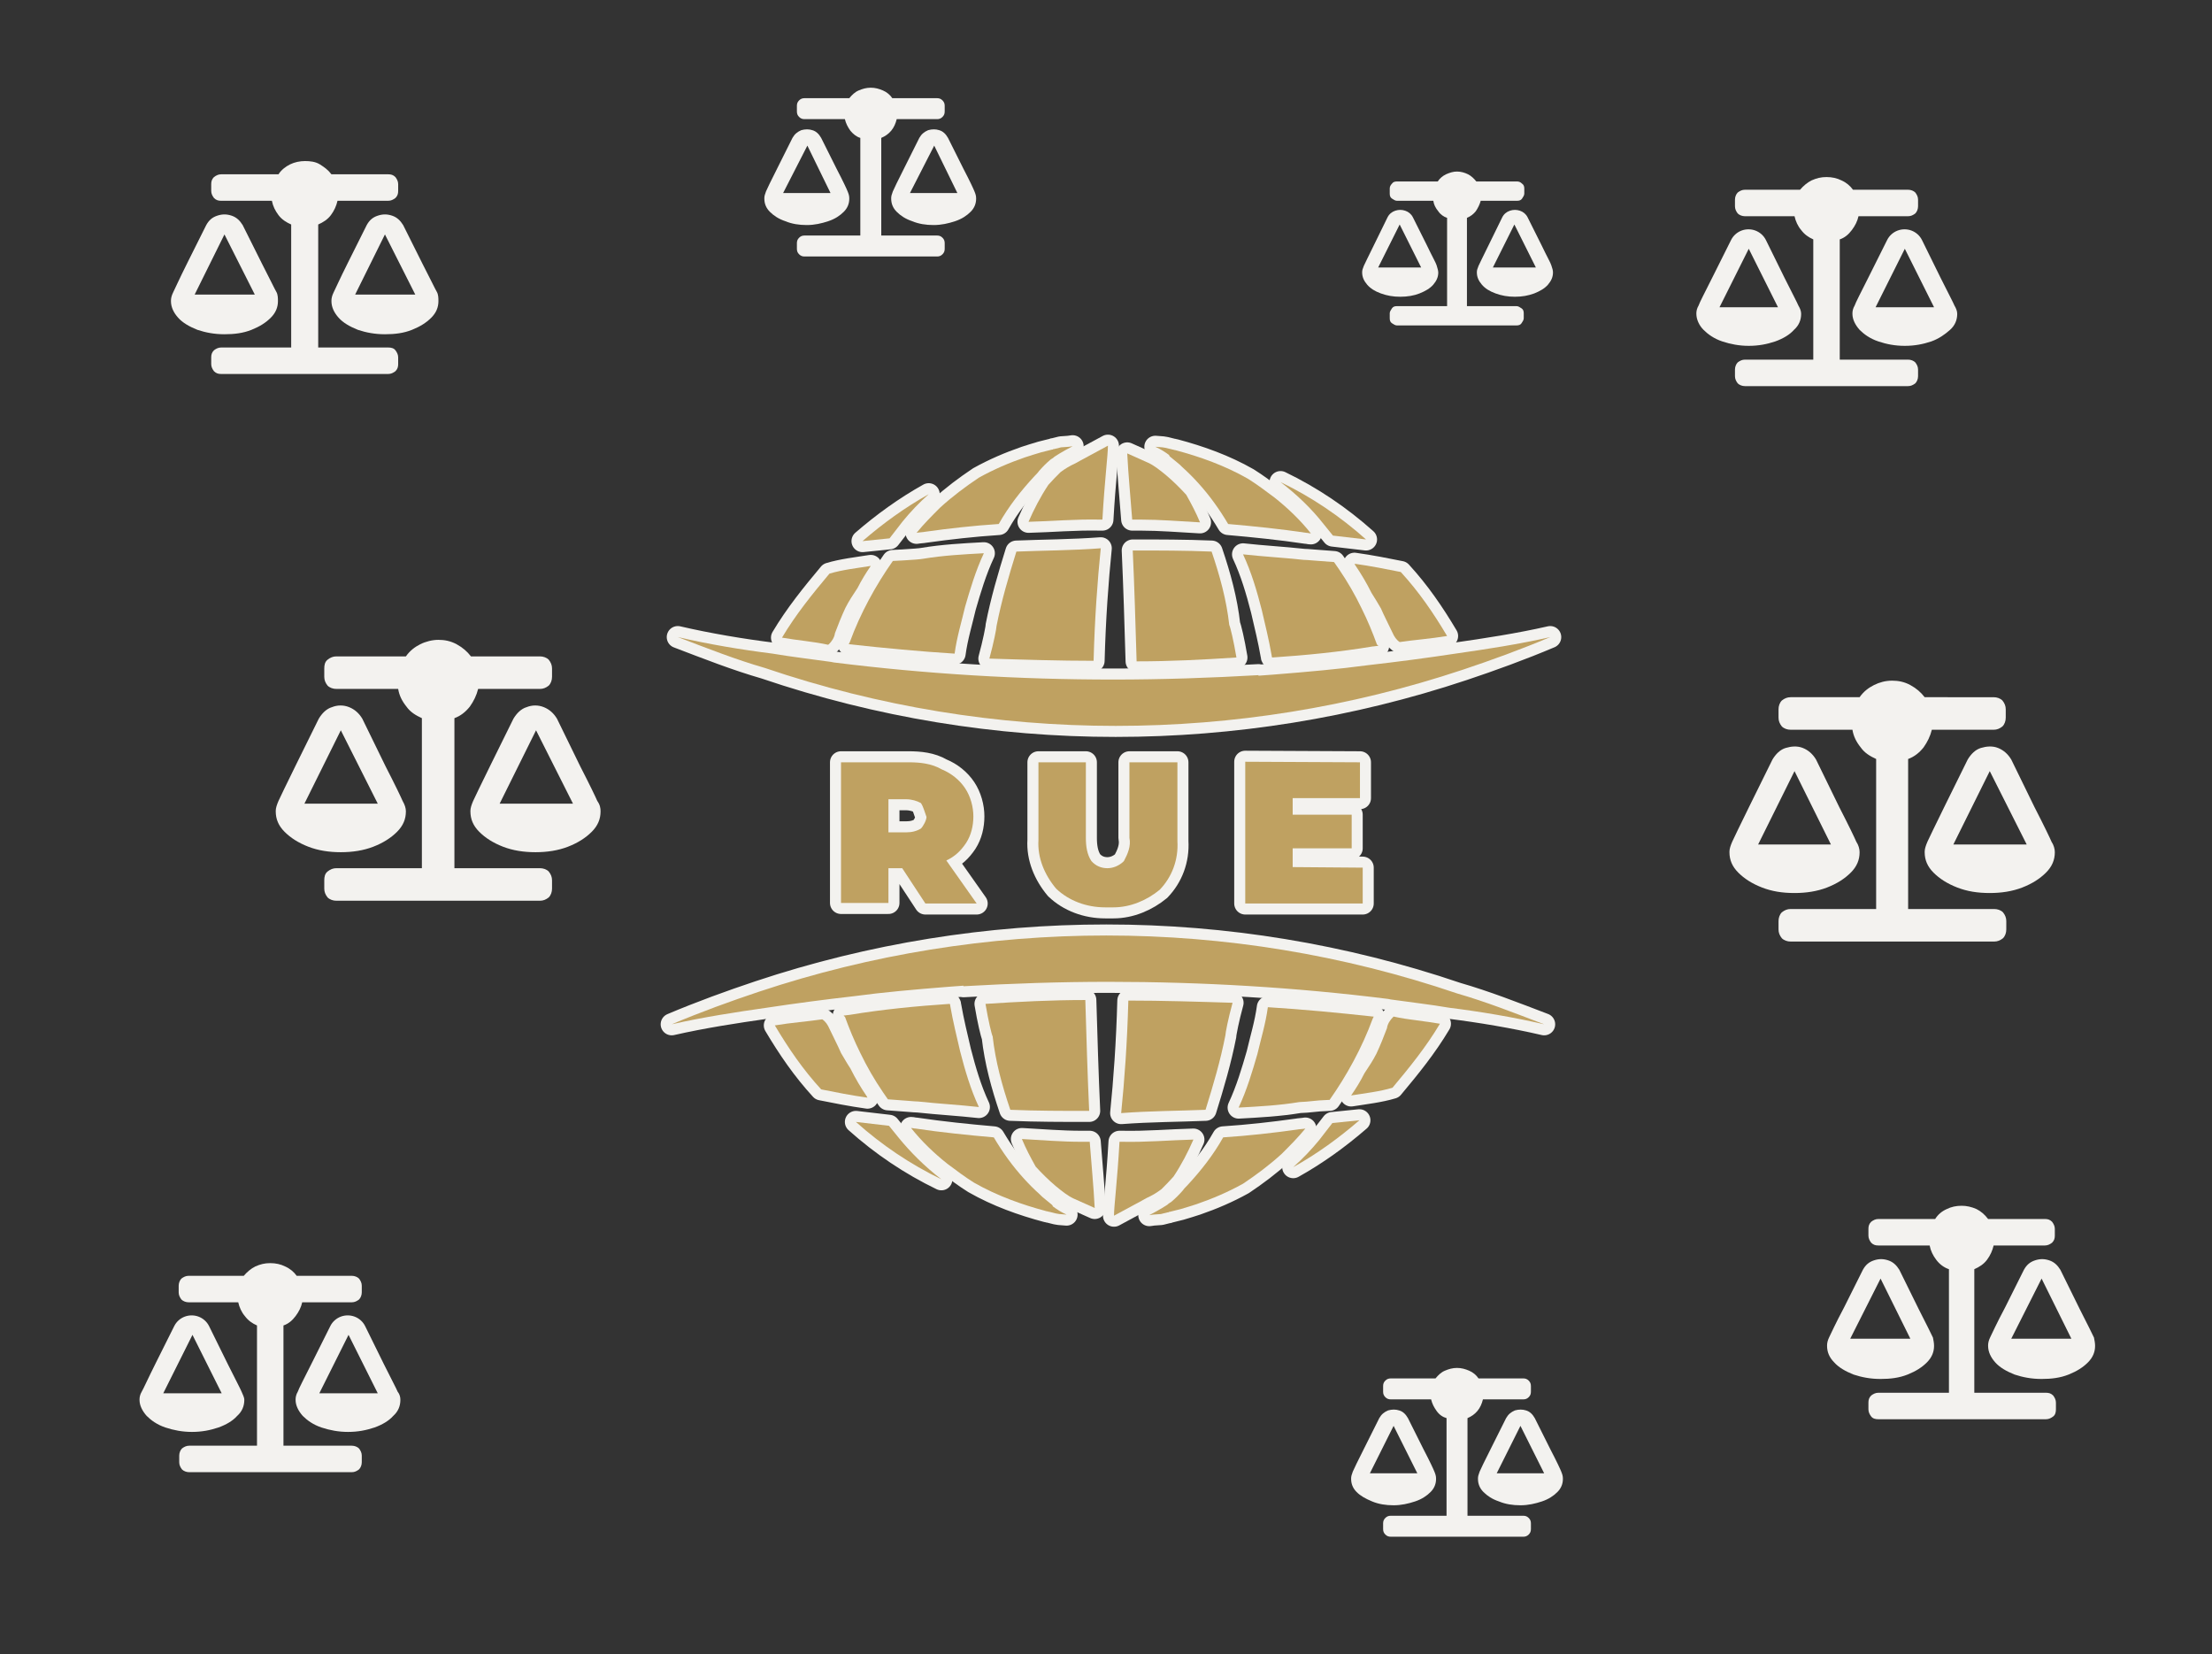<?xml version="1.0" encoding="UTF-8"?>
<svg xmlns="http://www.w3.org/2000/svg" xmlns:xlink="http://www.w3.org/1999/xlink" version="1.1" id="Layer_1" x="0px" y="0px" viewBox="0 0 401.1 299.9" style="enable-background:new 0 0 401.1 299.9;" xml:space="preserve">
<rect x="0" y="0" width="401.1" height="299.9" fill="#333333" stroke="none"/>
<style type="text/css">
	.st0{fill:none;stroke:#F3F2EF;stroke-width:4;stroke-linecap:round;stroke-linejoin:round;stroke-miterlimit:10;}
	.st1{fill:#BFA161;}
	.st2{fill:#F3F2EF;}
</style>
<g>
	<path class="st0" d="M121.4,116.4"></path>
	<path class="st0" d="M200.6,169.6c-21.3,0-42.6,3.4-63,10.2c-5.1,1.7-10.6,3.7-15.8,5.9c5.7-1.3,11.6-2.2,17.2-3   c5.3-0.8,10.6-1.5,15.9-2.1c5.2-0.7,10.8-1.2,17.1-1.7l2.7-0.2l0,0.1c8.7-0.5,17.5-0.8,26.3-0.8c17.1,0,33.9,1,50.7,3.1l0,0   l0.5,0.1c3.5,0.5,7.1,0.9,10.6,1.5c5.6,0.7,11.6,1.7,17.2,3c-5.5-2.1-10.6-4.1-15.8-5.6C243.6,173.1,222.1,169.6,200.6,169.6z"></path>
	<path class="st0" d="M239.2,206.7c-1.4,1.7-2.9,3.3-4.7,4.9c4.3-2.4,8.3-5.3,12-8.5l-4.9,0.5L239.2,206.7z"></path>
	<path class="st0" d="M212.8,213.3c1.4-2.1,2.6-4.4,3.6-6.7c-4.1,0.1-8.5,0.5-13,0.4H203c-0.4,7.1-1,11.7-1,13.4l5-2.7   c0.3-0.2,0.6-0.3,0.9-0.5c1.1-0.5,1.9-1,2.7-1.6C211.3,214.9,212.1,214.1,212.8,213.3z"></path>
	<path class="st0" d="M236.7,204.6c-0.5,0.1-1.1,0.1-1.6,0.2c-4.3,0.6-8.7,1.1-13.3,1.4c-1.8,3.2-4,6-6.5,8.7   c-0.3,0.3-0.6,0.6-0.8,0.9c-0.6,0.7-1.3,1.4-2,2c0,0,0,0,0,0c-0.2,0.2-0.5,0.3-0.7,0.5c0,0-0.1,0.1-0.1,0.1c-0.6,0.4-1.3,0.8-2,1.2   c-0.4,0.2-0.9,0.5-1.3,0.7l0.7-0.1l1.4-0.1c0.4-0.1,0.8-0.2,1.2-0.3c0.1,0,0.2,0,0.3-0.1c0,0,0.1,0,0.1,0c0.7-0.2,1.3-0.3,2-0.5   c1-0.3,2-0.6,2.9-0.9c2.9-1,5.7-2.2,8.4-3.7c2.4-1.6,4.8-3.4,7-5.4C233.9,207.7,235.4,206.2,236.7,204.6z"></path>
	<path class="st0" d="M252.6,184.4c-0.5,0.5-1,1.2-1.1,2c-0.6,1.6-1.2,3.1-1.9,4.6c-0.6,1.2-1.4,2.4-2.2,3.6c-0.7,1.4-1.5,2.7-2.4,4   c2.5-0.4,5.2-0.7,7.5-1.4c3.1-3.7,6.1-7.4,8.6-11.6c0,0,0,0,0,0c-2.8-0.5-5.7-0.7-8.4-1.3C252.7,184.3,252.6,184.4,252.6,184.4z"></path>
	<path class="st0" d="M239.2,199.5c0.6,0,1.3-0.1,1.9-0.1c3.1-4.4,5.9-9.5,7.8-14.7l0.2-0.4c0,0-0.1,0-0.1,0   c-6.4-0.7-12.7-1.3-19.1-1.7c-0.4,3-1.3,5.9-1.9,8.5c-0.9,3.1-1.9,6.5-3.4,9.7c3.7-0.2,7.4-0.4,11-1   C236,199.8,237.4,199.7,239.2,199.5z"></path>
	<path class="st0" d="M196,207c-3.4,0-7.1-0.3-10.7-0.5c0.7,1.7,1.6,3.4,2.5,5c1.1,1.2,2.3,2.4,3.6,3.5c1.1,0.9,2.2,1.8,3.3,2.3   l3.8,1.7c-0.2-4-0.6-7.9-0.9-12C197.1,207,196.5,207,196,207z"></path>
	<path class="st0" d="M157.2,198.8c-1.1-1.6-2.1-3.3-3-5.1c-0.6-0.9-1.1-1.8-1.7-2.8c-0.6-1.4-1.4-2.9-2.1-4.4   c-0.3-0.7-0.7-1.3-1.3-1.7c-2.7,0.4-5.6,0.6-8.6,1.1c2.5,4.2,5.1,8,8.4,11.6c2.5,0.5,5.5,1.1,8.4,1.5   C157.2,198.9,157.2,198.8,157.2,198.8z"></path>
	<path class="st0" d="M162.9,206.2l-1.7-2.1l-6-0.7c4.7,4.2,9.9,7.7,15.5,10.4C167.7,211.5,165.1,208.9,162.9,206.2z"></path>
	<path class="st0" d="M190.6,218.3c-0.4-0.3-0.7-0.6-1.1-0.9c-0.4-0.3-0.7-0.6-1-0.9c-1-0.9-2-1.9-2.9-2.9c-2-2.2-3.8-4.7-5.4-7.4   c-4.6-0.4-9.5-0.9-14.2-1.6c-0.3,0-0.5-0.1-0.8-0.1c1.9,2.4,4.2,4.6,6.6,6.5c1.6,1.2,3.2,2.4,4.8,3.4c4.2,2.4,8.7,4,13.2,5.2   c0.2,0,0.3,0.1,0.5,0.1c0,0,0,0,0,0c0.4,0.1,0.8,0.2,1.2,0.3l0.6,0.1l1.3,0.1c-0.9-0.4-1.7-0.9-2.5-1.5   C190.9,218.5,190.7,218.4,190.6,218.3z"></path>
	<path class="st0" d="M197.5,201.4c-0.3-6.5-0.5-13.4-0.7-20.1c-6.1,0-12,0.3-18.1,0.7c0.5,3,1.1,5.5,1.3,5.9   c0.5,4.5,1.7,8.9,3.2,13.3C187.9,201.4,192.7,201.4,197.5,201.4z"></path>
	<path class="st0" d="M222.2,187.7c0-0.4,0.5-3,1.3-5.9c-6.3-0.2-12.8-0.4-18.9-0.4c-0.2,7.6-0.7,14.5-1.3,20.4   c5.2-0.4,10.5-0.4,15.3-0.6C220,196.7,221.3,192.3,222.2,187.7z"></path>
	<path class="st0" d="M156,190.9c1.2,2.5,2.6,4.9,4.1,7.1c0.3,0.4,0.6,0.9,0.9,1.3c3,0.2,4.9,0.4,5.5,0.4c3.7,0.4,7.4,0.6,11,1   c-1.5-3.2-2.5-6.6-3.4-10.1c-0.6-2.6-1.3-5.4-1.8-8.3c0-0.1,0-0.2-0.1-0.3c-6,0.4-12.2,1-18.2,2c-0.3,0-0.6,0.1-1,0.1   c0,0,0,0.2,0.2,0.2C154,186.5,154.9,188.7,156,190.9z"></path>
	<path class="st0" d="M175.2,152.8c0.9-1.4,1.3-3.1,1.3-4.8s-0.5-3.6-1.5-5.1s-2.5-2.7-4.2-3.4c-1.9-1.1-4-1.3-6.1-1.3h-12.2v25.5   h8.6v-6.3h2.5l4.2,6.4h9.3l-5.5-7.8C173.1,155.3,174.2,154.3,175.2,152.8z M167,150.2c-0.8,0.5-1.7,0.7-2.7,0.7h-3.2v-6h3.2   c1,0,2,0.3,2.7,0.7c0.4,0.6,0.6,1.4,1,2.5C168,148.7,167.4,149.8,167,150.2z"></path>
	<path class="st0" d="M188.3,138.2v14.1c-0.2,3.2,1.1,6.3,3.2,8.8c2.3,2.2,5.5,3.4,8.9,3.4c0.2,0,0.5,0,0.7,0c0.2,0,0.5,0,0.8,0   c3.1,0,6.1-1.3,8.4-3.2c2.2-2.3,3.4-5.4,3.2-8.8v-14.3h-8.7v13.7c0.3,1.5-0.3,2.9-1,4.2l-0.2,0.2c-0.8,0.7-1.8,1.1-2.8,1.1   c-1.1,0-2.1-0.4-2.9-1.3c-0.8-1.2-1-2.7-1-4.2v-13.7H188.3z"></path>
	<polygon class="st0" points="246.6,144.7 246.6,138.2 225.8,138.1 225.8,163.8 247.1,163.8 247.1,157.3 234.4,157.2 234.4,153.8    245.1,153.8 245.1,147.7 234.4,147.7 234.4,144.7  "></polygon>
	<path class="st0" d="M202.3,131.6c21.3,0,42.6-3.4,63-10.2c5.1-1.7,10.6-3.7,15.8-5.9c-5.7,1.3-11.6,2.2-17.2,3   c-5.3,0.8-10.6,1.5-15.9,2.1c-5.2,0.7-10.8,1.2-17.1,1.7l-2.7,0.2l0-0.1c-8.7,0.5-17.5,0.8-26.3,0.8c-17.1,0-33.9-1-50.7-3.1l0,0   l-0.5-0.1c-3.5-0.5-7.1-0.9-10.6-1.5c-5.6-0.7-11.6-1.7-17.2-3c5.5,2.1,10.6,4.1,15.8,5.6C159.3,128.1,180.8,131.6,202.3,131.6z"></path>
	<path class="st0" d="M163.7,94.5c1.4-1.7,2.9-3.3,4.7-4.9c-4.3,2.4-8.3,5.3-12,8.5l4.9-0.5L163.7,94.5z"></path>
	<path class="st0" d="M190.1,87.9c-1.4,2.1-2.6,4.4-3.6,6.7c4.1-0.1,8.5-0.5,13-0.4h0.4c0.4-7.1,1-11.7,1-13.4l-5,2.7   c-0.3,0.2-0.6,0.3-0.9,0.5c-1.1,0.5-1.9,1-2.7,1.6C191.6,86.3,190.8,87.1,190.1,87.9z"></path>
	<path class="st0" d="M166.2,96.6c0.5-0.1,1.1-0.1,1.6-0.2c4.3-0.6,8.7-1.1,13.3-1.4c1.8-3.2,4-6,6.5-8.7c0.3-0.3,0.6-0.6,0.8-0.9   c0.6-0.7,1.3-1.4,2-2c0,0,0,0,0,0c0.2-0.2,0.5-0.3,0.7-0.5c0,0,0.1-0.1,0.1-0.1c0.6-0.4,1.3-0.8,2-1.2c0.4-0.2,0.9-0.5,1.3-0.7   l-0.7,0.1l-1.4,0.1c-0.4,0.1-0.8,0.2-1.2,0.3c-0.1,0-0.2,0-0.3,0.1c0,0-0.1,0-0.1,0c-0.7,0.2-1.3,0.3-2,0.5c-1,0.3-2,0.6-2.9,0.9   c-2.9,1-5.7,2.2-8.4,3.7c-2.4,1.6-4.8,3.4-7,5.4C169,93.5,167.5,95,166.2,96.6z"></path>
	<path class="st0" d="M150.3,116.8c0.5-0.5,1-1.2,1.1-2c0.6-1.6,1.2-3.1,1.9-4.6c0.6-1.2,1.4-2.4,2.2-3.6c0.7-1.4,1.5-2.7,2.4-4   c-2.5,0.4-5.2,0.7-7.5,1.4c-3.1,3.7-6.1,7.4-8.6,11.6c0,0,0,0,0,0c2.8,0.5,5.7,0.7,8.4,1.3C150.2,116.8,150.3,116.8,150.3,116.8z"></path>
	<path class="st0" d="M163.8,101.6c-0.6,0-1.3,0.1-1.9,0.1c-3.1,4.4-5.9,9.5-7.8,14.7l-0.2,0.4c0,0,0.1,0,0.1,0   c6.4,0.7,12.7,1.3,19.1,1.7c0.4-3,1.3-5.9,1.9-8.5c0.9-3.1,1.9-6.5,3.4-9.7c-3.7,0.2-7.4,0.4-11,1   C166.9,101.4,165.5,101.5,163.8,101.6z"></path>
	<path class="st0" d="M206.9,94.2c3.4,0,7.1,0.3,10.7,0.5c-0.7-1.7-1.6-3.4-2.5-5c-1.1-1.2-2.3-2.4-3.6-3.5   c-1.1-0.9-2.2-1.8-3.3-2.3l-3.8-1.7c0.2,4,0.6,7.9,0.9,12C205.8,94.2,206.4,94.2,206.9,94.2z"></path>
	<path class="st0" d="M245.7,102.4c1.1,1.6,2.1,3.3,3,5.1c0.6,0.9,1.1,1.8,1.7,2.8c0.6,1.4,1.4,2.9,2.1,4.4c0.3,0.7,0.7,1.3,1.3,1.7   c2.7-0.4,5.6-0.6,8.6-1.1c-2.5-4.2-5.1-8-8.4-11.6c-2.5-0.5-5.5-1.1-8.4-1.5C245.7,102.3,245.7,102.3,245.7,102.4z"></path>
	<path class="st0" d="M240,95l1.7,2.1l6,0.7c-4.7-4.2-9.9-7.7-15.5-10.4C235.2,89.7,237.8,92.2,240,95z"></path>
	<path class="st0" d="M212.3,82.9c0.4,0.3,0.7,0.6,1.1,0.9c0.4,0.3,0.7,0.6,1,0.9c1,0.9,2,1.9,2.9,2.9c2,2.2,3.8,4.7,5.4,7.4   c4.6,0.4,9.5,0.9,14.2,1.6c0.3,0,0.5,0.1,0.8,0.1c-1.9-2.4-4.2-4.6-6.6-6.5c-1.6-1.2-3.2-2.4-4.8-3.4c-4.2-2.4-8.7-4-13.2-5.2   c-0.2,0-0.3-0.1-0.5-0.1c0,0,0,0,0,0c-0.4-0.1-0.8-0.2-1.2-0.3l-0.6-0.1l-1.3-0.1c0.9,0.4,1.7,0.9,2.5,1.5   C212,82.7,212.2,82.8,212.3,82.9z"></path>
	<path class="st0" d="M205.4,99.8c0.3,6.5,0.5,13.4,0.7,20.1c6.1,0,12-0.3,18.1-0.7c-0.5-3-1.1-5.5-1.3-5.9   c-0.5-4.5-1.7-8.9-3.2-13.3C215,99.8,210.2,99.8,205.4,99.8z"></path>
	<path class="st0" d="M180.7,113.5c0,0.4-0.5,3-1.3,5.9c6.3,0.2,12.8,0.4,18.9,0.4c0.2-7.6,0.7-14.5,1.3-20.4   c-5.2,0.4-10.5,0.4-15.3,0.6C182.9,104.5,181.6,108.9,180.7,113.5z"></path>
	<path class="st0" d="M246.9,110.3c-1.2-2.5-2.6-4.9-4.1-7.1c-0.3-0.4-0.6-0.9-0.9-1.3c-3-0.2-4.9-0.4-5.5-0.4   c-3.7-0.4-7.4-0.6-11-1c1.5,3.2,2.5,6.6,3.4,10.1c0.6,2.6,1.3,5.4,1.8,8.3c0,0.1,0,0.2,0.1,0.3c6-0.4,12.2-1,18.2-2   c0.3,0,0.6-0.1,1-0.1c0,0,0-0.2-0.2-0.2C248.9,114.7,248,112.5,246.9,110.3z"></path>
</g>
<g>
	<path class="st1" d="M200.6,169.6c-21.3,0-42.6,3.4-63,10.2c-5.1,1.7-10.6,3.7-15.8,5.9c5.7-1.3,11.6-2.2,17.2-3   c5.3-0.8,10.6-1.5,15.9-2.1c5.2-0.7,10.8-1.2,17.1-1.7l2.7-0.2l0,0.1c8.7-0.5,17.5-0.8,26.3-0.8c17.1,0,33.9,1,50.7,3.1l0,0   l0.5,0.1c3.5,0.5,7.1,0.9,10.6,1.5c5.6,0.7,11.6,1.7,17.2,3c-5.5-2.1-10.6-4.1-15.8-5.6C243.6,173.1,222.1,169.6,200.6,169.6z"></path>
	<path class="st1" d="M239.2,206.7c-1.4,1.7-2.9,3.3-4.7,4.9c4.3-2.4,8.3-5.3,12-8.5l-4.9,0.5L239.2,206.7z"></path>
	<path class="st1" d="M212.8,213.3c1.4-2.1,2.6-4.4,3.6-6.7c-4.1,0.1-8.5,0.5-13,0.4H203c-0.4,7.1-1,11.7-1,13.4l5-2.7   c0.3-0.2,0.6-0.3,0.9-0.5c1.1-0.5,1.9-1,2.7-1.6C211.3,214.9,212.1,214.1,212.8,213.3z"></path>
	<path class="st1" d="M236.7,204.6c-0.5,0.1-1.1,0.1-1.6,0.2c-4.3,0.6-8.7,1.1-13.3,1.4c-1.8,3.2-4,6-6.5,8.7   c-0.3,0.3-0.6,0.6-0.8,0.9c-0.6,0.7-1.3,1.4-2,2c0,0,0,0,0,0c-0.2,0.2-0.5,0.3-0.7,0.5c0,0-0.1,0.1-0.1,0.1c-0.6,0.4-1.3,0.8-2,1.2   c-0.4,0.2-0.9,0.5-1.3,0.7l0.7-0.1l1.4-0.1c0.4-0.1,0.8-0.2,1.2-0.3c0.1,0,0.2,0,0.3-0.1c0,0,0.1,0,0.1,0c0.7-0.2,1.3-0.3,2-0.5   c1-0.3,2-0.6,2.9-0.9c2.9-1,5.7-2.2,8.4-3.7c2.4-1.6,4.8-3.4,7-5.4C233.9,207.7,235.4,206.2,236.7,204.6z"></path>
	<path class="st1" d="M252.6,184.4c-0.5,0.5-1,1.2-1.1,2c-0.6,1.6-1.2,3.1-1.9,4.6c-0.6,1.2-1.4,2.4-2.2,3.6c-0.7,1.4-1.5,2.7-2.4,4   c2.5-0.4,5.2-0.7,7.5-1.4c3.1-3.7,6.1-7.4,8.6-11.6c0,0,0,0,0,0c-2.8-0.5-5.7-0.7-8.4-1.3C252.7,184.3,252.6,184.4,252.6,184.4z"></path>
	<path class="st1" d="M239.2,199.5c0.6,0,1.3-0.1,1.9-0.1c3.1-4.4,5.9-9.5,7.8-14.7l0.2-0.4c0,0-0.1,0-0.1,0   c-6.4-0.7-12.7-1.3-19.1-1.7c-0.4,3-1.3,5.9-1.9,8.5c-0.9,3.1-1.9,6.5-3.4,9.7c3.7-0.2,7.4-0.4,11-1   C236,199.8,237.4,199.7,239.2,199.5z"></path>
	<path class="st1" d="M196,207c-3.4,0-7.1-0.3-10.7-0.5c0.7,1.7,1.6,3.4,2.5,5c1.1,1.2,2.3,2.4,3.6,3.5c1.1,0.9,2.2,1.8,3.3,2.3   l3.8,1.7c-0.2-4-0.6-7.9-0.9-12C197.1,207,196.5,207,196,207z"></path>
	<path class="st1" d="M157.2,198.8c-1.1-1.6-2.1-3.3-3-5.1c-0.6-0.9-1.1-1.8-1.7-2.8c-0.6-1.4-1.4-2.9-2.1-4.4   c-0.3-0.7-0.7-1.3-1.3-1.7c-2.7,0.4-5.6,0.6-8.6,1.1c2.5,4.2,5.1,8,8.4,11.6c2.5,0.5,5.5,1.1,8.4,1.5   C157.2,198.9,157.2,198.8,157.2,198.8z"></path>
	<path class="st1" d="M162.9,206.2l-1.7-2.1l-6-0.7c4.7,4.2,9.9,7.7,15.5,10.4C167.7,211.5,165.1,208.9,162.9,206.2z"></path>
	<path class="st1" d="M190.6,218.3c-0.4-0.3-0.7-0.6-1.1-0.9c-0.4-0.3-0.7-0.6-1-0.9c-1-0.9-2-1.9-2.9-2.9c-2-2.2-3.8-4.7-5.4-7.4   c-4.6-0.4-9.5-0.9-14.2-1.6c-0.3,0-0.5-0.1-0.8-0.1c1.9,2.4,4.2,4.6,6.6,6.5c1.6,1.2,3.2,2.4,4.8,3.4c4.2,2.4,8.7,4,13.2,5.2   c0.2,0,0.3,0.1,0.5,0.1c0,0,0,0,0,0c0.4,0.1,0.8,0.2,1.2,0.3l0.6,0.1l1.3,0.1c-0.9-0.4-1.7-0.9-2.5-1.5   C190.9,218.5,190.7,218.4,190.6,218.3z"></path>
	<path class="st1" d="M197.5,201.4c-0.3-6.5-0.5-13.4-0.7-20.1c-6.1,0-12,0.3-18.1,0.7c0.5,3,1.1,5.5,1.3,5.9   c0.5,4.5,1.7,8.9,3.2,13.3C187.9,201.4,192.7,201.4,197.5,201.4z"></path>
	<path class="st1" d="M222.2,187.7c0-0.4,0.5-3,1.3-5.9c-6.3-0.2-12.8-0.4-18.9-0.4c-0.2,7.6-0.7,14.5-1.3,20.4   c5.2-0.4,10.5-0.4,15.3-0.6C220,196.7,221.3,192.3,222.2,187.7z"></path>
	<path class="st1" d="M156,190.9c1.2,2.5,2.6,4.9,4.1,7.1c0.3,0.4,0.6,0.9,0.9,1.3c3,0.2,4.9,0.4,5.5,0.4c3.7,0.4,7.4,0.6,11,1   c-1.5-3.2-2.5-6.6-3.4-10.1c-0.6-2.6-1.3-5.4-1.8-8.3c0-0.1,0-0.2-0.1-0.3c-6,0.4-12.2,1-18.2,2c-0.3,0-0.6,0.1-1,0.1   c0,0,0,0.2,0.2,0.2C154,186.5,154.9,188.7,156,190.9z"></path>
	<path class="st1" d="M175.2,152.8c0.9-1.4,1.3-3.1,1.3-4.8s-0.5-3.6-1.5-5.1s-2.5-2.7-4.2-3.4c-1.9-1.1-4-1.3-6.1-1.3h-12.2v25.5   h8.6v-6.3h2.5l4.2,6.4h9.3l-5.5-7.8C173.1,155.3,174.2,154.3,175.2,152.8z M167,150.2c-0.8,0.5-1.7,0.7-2.7,0.7h-3.2v-6h3.2   c1,0,2,0.3,2.7,0.7c0.4,0.6,0.6,1.4,1,2.5C168,148.7,167.4,149.8,167,150.2z"></path>
	<path class="st1" d="M188.3,138.2v14.1c-0.2,3.2,1.1,6.3,3.2,8.8c2.3,2.2,5.5,3.4,8.9,3.4c0.2,0,0.5,0,0.7,0c0.2,0,0.5,0,0.8,0   c3.1,0,6.1-1.3,8.4-3.2c2.2-2.3,3.4-5.4,3.2-8.8v-14.3h-8.7v13.7c0.3,1.5-0.3,2.9-1,4.2l-0.2,0.2c-0.8,0.7-1.8,1.1-2.8,1.1   c-1.1,0-2.1-0.4-2.9-1.3c-0.8-1.2-1-2.7-1-4.2v-13.7H188.3z"></path>
	<polygon class="st1" points="246.6,144.7 246.6,138.2 225.8,138.1 225.8,163.8 247.1,163.8 247.1,157.3 234.4,157.2 234.4,153.8    245.1,153.8 245.1,147.7 234.4,147.7 234.4,144.7  "></polygon>
	<path class="st1" d="M202.3,131.6c21.3,0,42.6-3.4,63-10.2c5.1-1.7,10.6-3.7,15.8-5.9c-5.7,1.3-11.6,2.2-17.2,3   c-5.3,0.8-10.6,1.5-15.9,2.1c-5.2,0.7-10.8,1.2-17.1,1.7l-2.7,0.2l0-0.1c-8.7,0.5-17.5,0.8-26.3,0.8c-17.1,0-33.9-1-50.7-3.1l0,0   l-0.5-0.1c-3.5-0.5-7.1-0.9-10.6-1.5c-5.6-0.7-11.6-1.7-17.2-3c5.5,2.1,10.6,4.1,15.8,5.6C159.3,128.1,180.8,131.6,202.3,131.6z"></path>
	<path class="st1" d="M163.7,94.5c1.4-1.7,2.9-3.3,4.7-4.9c-4.3,2.4-8.3,5.3-12,8.5l4.9-0.5L163.7,94.5z"></path>
	<path class="st1" d="M190.1,87.9c-1.4,2.1-2.6,4.4-3.6,6.7c4.1-0.1,8.5-0.5,13-0.4h0.4c0.4-7.1,1-11.7,1-13.4l-5,2.7   c-0.3,0.2-0.6,0.3-0.9,0.5c-1.1,0.5-1.9,1-2.7,1.6C191.6,86.3,190.8,87.1,190.1,87.9z"></path>
	<path class="st1" d="M166.2,96.6c0.5-0.1,1.1-0.1,1.6-0.2c4.3-0.6,8.7-1.1,13.3-1.4c1.8-3.2,4-6,6.5-8.7c0.3-0.3,0.6-0.6,0.8-0.9   c0.6-0.7,1.3-1.4,2-2c0,0,0,0,0,0c0.2-0.2,0.5-0.3,0.7-0.5c0,0,0.1-0.1,0.1-0.1c0.6-0.4,1.3-0.8,2-1.2c0.4-0.2,0.9-0.5,1.3-0.7   l-0.7,0.1l-1.4,0.1c-0.4,0.1-0.8,0.2-1.2,0.3c-0.1,0-0.2,0-0.3,0.1c0,0-0.1,0-0.1,0c-0.7,0.2-1.3,0.3-2,0.5c-1,0.3-2,0.6-2.9,0.9   c-2.9,1-5.7,2.2-8.4,3.7c-2.4,1.6-4.8,3.4-7,5.4C169,93.5,167.5,95,166.2,96.6z"></path>
	<path class="st1" d="M150.3,116.8c0.5-0.5,1-1.2,1.1-2c0.6-1.6,1.2-3.1,1.9-4.6c0.6-1.2,1.4-2.4,2.2-3.6c0.7-1.4,1.5-2.7,2.4-4   c-2.5,0.4-5.2,0.7-7.5,1.4c-3.1,3.7-6.1,7.4-8.6,11.6c0,0,0,0,0,0c2.8,0.5,5.7,0.7,8.4,1.3C150.2,116.8,150.3,116.8,150.3,116.8z"></path>
	<path class="st1" d="M163.8,101.6c-0.6,0-1.3,0.1-1.9,0.1c-3.1,4.4-5.9,9.5-7.8,14.7l-0.2,0.4c0,0,0.1,0,0.1,0   c6.4,0.7,12.7,1.3,19.1,1.7c0.4-3,1.3-5.9,1.9-8.5c0.9-3.1,1.9-6.5,3.4-9.7c-3.7,0.2-7.4,0.4-11,1   C166.9,101.4,165.5,101.5,163.8,101.6z"></path>
	<path class="st1" d="M206.9,94.2c3.4,0,7.1,0.3,10.7,0.5c-0.7-1.7-1.6-3.4-2.5-5c-1.1-1.2-2.3-2.4-3.6-3.5   c-1.1-0.9-2.2-1.8-3.3-2.3l-3.8-1.7c0.2,4,0.6,7.9,0.9,12C205.8,94.2,206.4,94.2,206.9,94.2z"></path>
	<path class="st1" d="M245.7,102.4c1.1,1.6,2.1,3.3,3,5.1c0.6,0.9,1.1,1.8,1.7,2.8c0.6,1.4,1.4,2.9,2.1,4.4c0.3,0.7,0.7,1.3,1.3,1.7   c2.7-0.4,5.6-0.6,8.6-1.1c-2.5-4.2-5.1-8-8.4-11.6c-2.5-0.5-5.5-1.1-8.4-1.5C245.7,102.3,245.7,102.3,245.7,102.4z"></path>
	<path class="st1" d="M240,95l1.7,2.1l6,0.7c-4.7-4.2-9.9-7.7-15.5-10.4C235.2,89.7,237.8,92.2,240,95z"></path>
	<path class="st1" d="M212.3,82.9c0.4,0.3,0.7,0.6,1.1,0.9c0.4,0.3,0.7,0.6,1,0.9c1,0.9,2,1.9,2.9,2.9c2,2.2,3.8,4.7,5.4,7.4   c4.6,0.4,9.5,0.9,14.2,1.6c0.3,0,0.5,0.1,0.8,0.1c-1.9-2.4-4.2-4.6-6.6-6.5c-1.6-1.2-3.2-2.4-4.8-3.4c-4.2-2.4-8.7-4-13.2-5.2   c-0.2,0-0.3-0.1-0.5-0.1c0,0,0,0,0,0c-0.4-0.1-0.8-0.2-1.2-0.3l-0.6-0.1l-1.3-0.1c0.9,0.4,1.7,0.9,2.5,1.5   C212,82.7,212.2,82.8,212.3,82.9z"></path>
	<path class="st1" d="M205.4,99.8c0.3,6.5,0.5,13.4,0.7,20.1c6.1,0,12-0.3,18.1-0.7c-0.5-3-1.1-5.5-1.3-5.9   c-0.5-4.5-1.7-8.9-3.2-13.3C215,99.8,210.2,99.8,205.4,99.8z"></path>
	<path class="st1" d="M180.7,113.5c0,0.4-0.5,3-1.3,5.9c6.3,0.2,12.8,0.4,18.9,0.4c0.2-7.6,0.7-14.5,1.3-20.4   c-5.2,0.4-10.5,0.4-15.3,0.6C182.9,104.5,181.6,108.9,180.7,113.5z"></path>
	<path class="st1" d="M246.9,110.3c-1.2-2.5-2.6-4.9-4.1-7.1c-0.3-0.4-0.6-0.9-0.9-1.3c-3-0.2-4.9-0.4-5.5-0.4   c-3.7-0.4-7.4-0.6-11-1c1.5,3.2,2.5,6.6,3.4,10.1c0.6,2.6,1.3,5.4,1.8,8.3c0,0.1,0,0.2,0.1,0.3c6-0.4,12.2-1,18.2-2   c0.3,0,0.6-0.1,1-0.1c0,0,0-0.2-0.2-0.2C248.9,114.7,248,112.5,246.9,110.3z"></path>
</g>
<g>
	<path class="st2" d="M50.4,54.6c0,1.1-0.4,2.1-1.3,3s-2,1.6-3.5,2.2c-1.5,0.6-3.1,0.8-4.9,0.8s-3.4-0.3-4.9-0.8   c-1.5-0.6-2.7-1.3-3.5-2.2s-1.3-1.9-1.3-3v-0.1c0-0.4,0.1-0.9,0.4-1.5c0.3-0.6,1.1-2.4,2.6-5.4l3.4-6.8c0.5-0.9,1.1-1.4,2-1.7   s1.7-0.3,2.6,0s1.5,0.9,2,1.7l3.5,7c1.5,2.9,2.3,4.6,2.6,5.1S50.4,54.1,50.4,54.6L50.4,54.6z M40.7,42.5l-5.4,10.9h10.9L40.7,42.5z    M57.7,63.1V40.7c0.9-0.4,1.7-0.9,2.3-1.7c0.6-0.8,1-1.7,1.2-2.6h9.2c0.5,0,0.9-0.2,1.3-0.5c0.4-0.4,0.5-0.8,0.5-1.3v-1.2   c0-0.5-0.2-0.9-0.5-1.3c-0.4-0.4-0.8-0.5-1.3-0.5H60.1c-0.6-0.8-1.3-1.3-2.1-1.8s-1.8-0.6-2.7-0.6s-1.9,0.2-2.7,0.6s-1.6,1-2.1,1.8   H40.1c-0.5,0-0.9,0.2-1.3,0.5c-0.4,0.4-0.5,0.8-0.5,1.3v1.2c0,0.5,0.2,0.9,0.5,1.3c0.4,0.4,0.8,0.5,1.3,0.5h9.2   c0.2,1,0.6,1.8,1.2,2.6c0.6,0.8,1.4,1.3,2.3,1.7v22.3H40.1c-0.5,0-0.9,0.2-1.3,0.5c-0.4,0.4-0.5,0.8-0.5,1.3v1.2   c0,0.5,0.2,0.9,0.5,1.3c0.4,0.4,0.8,0.5,1.3,0.5h30.3c0.5,0,0.9-0.2,1.3-0.5c0.4-0.4,0.5-0.8,0.5-1.3v-1.2c0-0.5-0.2-0.9-0.5-1.3   s-0.8-0.5-1.3-0.5H57.7z M79.5,54.6c0,1.1-0.4,2.1-1.3,3c-0.9,0.9-2,1.6-3.5,2.2c-1.5,0.6-3.1,0.8-4.9,0.8s-3.4-0.3-4.9-0.8   c-1.5-0.6-2.7-1.3-3.5-2.2s-1.3-1.9-1.3-3v-0.1c0-0.4,0.1-0.9,0.4-1.5s1.1-2.4,2.6-5.4l3.4-6.8c0.5-0.9,1.1-1.4,2-1.7   c0.9-0.3,1.7-0.3,2.6,0c0.9,0.3,1.5,0.9,2,1.7l3.5,7c1.5,2.9,2.3,4.6,2.6,5.1S79.5,54.1,79.5,54.6L79.5,54.6z M69.8,42.5l-5.4,10.9   h10.9L69.8,42.5z"></path>
</g>
<g>
	<path class="st2" d="M337.2,154.5c0,1.4-0.5,2.6-1.6,3.7s-2.5,2-4.3,2.7c-1.8,0.7-3.8,1-5.9,1c-2.2,0-4.1-0.3-5.9-1   c-1.8-0.7-3.2-1.6-4.3-2.7s-1.6-2.3-1.6-3.7v-0.1c0-0.5,0.2-1.1,0.5-1.8c0.3-0.7,1.4-2.9,3.2-6.6l4.1-8.3c0.6-1,1.4-1.8,2.4-2.1   s2.1-0.4,3.1,0s1.8,1.1,2.4,2.1l4.2,8.6c1.8,3.5,2.8,5.6,3.1,6.3C337,153.2,337.2,153.9,337.2,154.5L337.2,154.5z M325.4,139.8   l-6.6,13.3H332L325.4,139.8z M346,164.8v-27.2c1.1-0.4,2-1.1,2.8-2.1c0.7-1,1.2-2,1.5-3.2h11.2c0.6,0,1.1-0.2,1.6-0.6   c0.4-0.4,0.6-1,0.6-1.6v-1.5c0-0.6-0.2-1.1-0.6-1.6c-0.4-0.4-1-0.6-1.6-0.6H349c-0.7-0.9-1.5-1.6-2.6-2.2s-2.2-0.8-3.3-0.8   c-1.2,0-2.3,0.3-3.3,0.8s-1.9,1.2-2.6,2.2h-12.5c-0.6,0-1.1,0.2-1.6,0.6c-0.4,0.4-0.6,1-0.6,1.6v1.5c0,0.6,0.2,1.1,0.6,1.6   c0.4,0.4,1,0.6,1.6,0.6h11.2c0.2,1.2,0.7,2.2,1.5,3.2c0.7,1,1.7,1.6,2.8,2.1v27.2h-15.5c-0.6,0-1.1,0.2-1.6,0.6   c-0.4,0.4-0.6,1-0.6,1.6v1.5c0,0.6,0.2,1.1,0.6,1.6c0.4,0.4,1,0.6,1.6,0.6h36.9c0.6,0,1.1-0.2,1.6-0.6c0.4-0.4,0.6-1,0.6-1.6V167   c0-0.6-0.2-1.1-0.6-1.6c-0.4-0.4-1-0.6-1.6-0.6H346z M372.6,154.5c0,1.4-0.5,2.6-1.6,3.7s-2.5,2-4.3,2.7c-1.8,0.7-3.8,1-5.9,1   c-2.2,0-4.1-0.3-5.9-1c-1.8-0.7-3.2-1.6-4.3-2.7s-1.6-2.3-1.6-3.7v-0.1c0-0.5,0.2-1.1,0.5-1.8c0.3-0.7,1.4-2.9,3.2-6.6l4.1-8.3   c0.6-1,1.4-1.8,2.4-2.1s2.1-0.4,3.1,0s1.8,1.1,2.4,2.1l4.2,8.6c1.8,3.5,2.8,5.6,3.1,6.3C372.4,153.2,372.6,153.9,372.6,154.5   L372.6,154.5z M360.8,139.8l-6.6,13.3h13.3L360.8,139.8z"></path>
</g>
<g>
	<path class="st2" d="M73.6,147.1c0,1.4-0.5,2.6-1.6,3.7s-2.5,2-4.3,2.7c-1.8,0.7-3.8,1-5.9,1s-4.1-0.3-5.9-1   c-1.8-0.7-3.2-1.6-4.3-2.7s-1.6-2.3-1.6-3.7V147c0-0.5,0.2-1.1,0.5-1.8s1.4-2.9,3.2-6.6l4.1-8.3c0.6-1,1.4-1.8,2.4-2.1   c1-0.4,2.1-0.4,3.1,0c1,0.4,1.8,1.1,2.4,2.1l4.2,8.6c1.8,3.5,2.8,5.6,3.1,6.3C73.4,145.9,73.6,146.5,73.6,147.1L73.6,147.1z    M61.8,132.4l-6.6,13.3h13.3L61.8,132.4z M82.4,157.4v-27.2c1.1-0.4,2-1.1,2.8-2.1c0.7-1,1.2-2,1.5-3.2h11.2c0.6,0,1.1-0.2,1.6-0.6   c0.4-0.4,0.6-1,0.6-1.6v-1.5c0-0.6-0.2-1.1-0.6-1.6c-0.4-0.4-1-0.6-1.6-0.6H85.4c-0.7-0.9-1.5-1.6-2.6-2.2s-2.2-0.8-3.3-0.8   s-2.3,0.3-3.3,0.8c-1,0.5-1.9,1.2-2.6,2.2H61c-0.6,0-1.1,0.2-1.6,0.6s-0.6,1-0.6,1.6v1.5c0,0.6,0.2,1.1,0.6,1.6   c0.4,0.4,1,0.6,1.6,0.6h11.2c0.2,1.2,0.7,2.2,1.5,3.2c0.7,1,1.7,1.6,2.8,2.1v27.2H61c-0.6,0-1.1,0.2-1.6,0.6s-0.6,1-0.6,1.6v1.5   c0,0.6,0.2,1.1,0.6,1.6c0.4,0.4,1,0.6,1.6,0.6h36.9c0.6,0,1.1-0.2,1.6-0.6c0.4-0.4,0.6-1,0.6-1.6v-1.5c0-0.6-0.2-1.1-0.6-1.6   c-0.4-0.4-1-0.6-1.6-0.6H82.4z M108.9,147.1c0,1.4-0.5,2.6-1.6,3.7s-2.5,2-4.3,2.7c-1.8,0.7-3.8,1-5.9,1s-4.1-0.3-5.9-1   c-1.8-0.7-3.2-1.6-4.3-2.7s-1.6-2.3-1.6-3.7V147c0-0.5,0.2-1.1,0.5-1.8c0.3-0.7,1.4-2.9,3.2-6.6l4.1-8.3c0.6-1,1.4-1.8,2.4-2.1   c1-0.4,2.1-0.4,3.1,0c1,0.4,1.8,1.1,2.4,2.1l4.2,8.6c1.8,3.5,2.8,5.6,3.1,6.3C108.8,145.9,108.9,146.5,108.9,147.1L108.9,147.1z    M97.2,132.4l-6.6,13.3h13.3L97.2,132.4z"></path>
</g>
<g>
	<path class="st2" d="M326.6,56.9c0,1.1-0.4,2.1-1.3,2.9c-0.8,0.9-2,1.6-3.4,2.1c-1.5,0.5-3,0.8-4.8,0.8c-1.7,0-3.3-0.3-4.8-0.8   c-1.5-0.5-2.6-1.3-3.4-2.1s-1.3-1.9-1.3-2.9v-0.1c0-0.4,0.1-0.9,0.4-1.4c0.2-0.6,1.1-2.3,2.6-5.3l3.3-6.6c0.4-0.8,1.1-1.4,1.9-1.7   c0.8-0.3,1.7-0.3,2.5,0c0.8,0.3,1.5,0.9,1.9,1.7l3.4,6.9c1.4,2.8,2.3,4.5,2.5,5C326.4,55.9,326.6,56.4,326.6,56.9L326.6,56.9z    M317.1,45.1l-5.3,10.6h10.6L317.1,45.1z M333.6,65.1V43.4c0.9-0.3,1.6-0.9,2.2-1.7c0.6-0.8,1-1.6,1.2-2.5h9c0.5,0,0.9-0.2,1.3-0.5   c0.3-0.3,0.5-0.8,0.5-1.3v-1.2c0-0.5-0.2-0.9-0.5-1.3c-0.3-0.3-0.8-0.5-1.3-0.5h-10c-0.5-0.7-1.2-1.3-2.1-1.7   c-0.8-0.4-1.7-0.6-2.7-0.6s-1.8,0.2-2.7,0.6c-0.8,0.4-1.5,1-2.1,1.7h-10c-0.5,0-0.9,0.2-1.3,0.5c-0.3,0.3-0.5,0.8-0.5,1.3v1.2   c0,0.5,0.2,0.9,0.5,1.3c0.3,0.3,0.8,0.5,1.3,0.5h9c0.2,0.9,0.6,1.8,1.2,2.5c0.6,0.8,1.3,1.3,2.2,1.7v21.8h-12.4   c-0.5,0-0.9,0.2-1.3,0.5c-0.3,0.3-0.5,0.8-0.5,1.3v1.2c0,0.5,0.2,0.9,0.5,1.3c0.3,0.3,0.8,0.5,1.3,0.5H346c0.5,0,0.9-0.2,1.3-0.5   c0.3-0.3,0.5-0.8,0.5-1.3v-1.2c0-0.5-0.2-0.9-0.5-1.3c-0.3-0.3-0.8-0.5-1.3-0.5H333.6z M354.9,56.9c0,1.1-0.4,2.1-1.3,2.9   s-2,1.6-3.4,2.1c-1.5,0.5-3,0.8-4.8,0.8s-3.3-0.3-4.8-0.8c-1.5-0.5-2.6-1.3-3.4-2.1c-0.8-0.9-1.3-1.9-1.3-2.9v-0.1   c0-0.4,0.1-0.9,0.4-1.4c0.2-0.6,1.1-2.3,2.6-5.3l3.3-6.6c0.4-0.8,1.1-1.4,1.9-1.7c0.8-0.3,1.7-0.3,2.5,0c0.8,0.3,1.5,0.9,1.9,1.7   l3.4,6.9c1.4,2.8,2.3,4.5,2.5,5C354.7,55.9,354.9,56.4,354.9,56.9L354.9,56.9z M345.4,45.1l-5.3,10.6h10.6L345.4,45.1z"></path>
</g>
<g>
	<path class="st2" d="M260.8,49.4c0,0.8-0.3,1.5-0.9,2.2c-0.6,0.7-1.5,1.2-2.5,1.6s-2.2,0.6-3.5,0.6s-2.4-0.2-3.5-0.6   c-1.1-0.4-1.9-0.9-2.5-1.6c-0.6-0.7-0.9-1.4-0.9-2.2v-0.1c0-0.3,0.1-0.6,0.3-1.1c0.2-0.4,0.8-1.7,1.9-3.9l2.4-4.9   c0.3-0.6,0.8-1,1.4-1.2c0.6-0.2,1.2-0.2,1.8,0c0.6,0.2,1.1,0.6,1.4,1.2l2.5,5c1,2.1,1.7,3.3,1.8,3.7S260.8,49,260.8,49.4   L260.8,49.4z M253.8,40.7l-3.9,7.8h7.8L253.8,40.7z M266,55.5v-16c0.7-0.3,1.2-0.7,1.6-1.2c0.4-0.6,0.7-1.2,0.9-1.9h6.6   c0.4,0,0.7-0.1,0.9-0.4s0.4-0.6,0.4-0.9v-0.9c0-0.4-0.1-0.7-0.4-0.9c-0.3-0.3-0.6-0.4-0.9-0.4h-7.4c-0.4-0.5-0.9-1-1.5-1.3   c-0.6-0.3-1.3-0.5-2-0.5s-1.3,0.2-2,0.5c-0.6,0.3-1.1,0.7-1.5,1.3h-7.4c-0.4,0-0.7,0.1-0.9,0.4c-0.3,0.3-0.4,0.6-0.4,0.9v0.9   c0,0.4,0.1,0.7,0.4,0.9s0.6,0.4,0.9,0.4h6.6c0.1,0.7,0.4,1.3,0.9,1.9c0.4,0.6,1,1,1.6,1.2v16h-9.1c-0.4,0-0.7,0.1-0.9,0.4   s-0.4,0.6-0.4,0.9v0.9c0,0.4,0.1,0.7,0.4,0.9s0.6,0.4,0.9,0.4h21.7c0.4,0,0.7-0.1,0.9-0.4s0.4-0.6,0.4-0.9v-0.9   c0-0.4-0.1-0.7-0.4-0.9s-0.6-0.4-0.9-0.4H266z M281.6,49.4c0,0.8-0.3,1.5-0.9,2.2s-1.5,1.2-2.5,1.6c-1.1,0.4-2.2,0.6-3.5,0.6   s-2.4-0.2-3.5-0.6s-1.9-0.9-2.5-1.6c-0.6-0.7-0.9-1.4-0.9-2.2v-0.1c0-0.3,0.1-0.6,0.3-1.1c0.2-0.4,0.8-1.7,1.9-3.9l2.4-4.9   c0.3-0.6,0.8-1,1.4-1.2c0.6-0.2,1.2-0.2,1.8,0c0.6,0.2,1.1,0.6,1.4,1.2l2.5,5c1,2.1,1.7,3.3,1.8,3.7   C281.5,48.7,281.6,49,281.6,49.4L281.6,49.4z M274.6,40.7l-3.9,7.8h7.8L274.6,40.7z"></path>
</g>
<g>
	<path class="st2" d="M44.3,253.8c0,1.1-0.4,2.1-1.3,2.9c-0.8,0.9-2,1.6-3.4,2.1c-1.5,0.5-3,0.8-4.8,0.8c-1.7,0-3.3-0.3-4.8-0.8   c-1.5-0.5-2.6-1.3-3.4-2.1c-0.8-0.9-1.3-1.9-1.3-2.9v-0.1c0-0.4,0.1-0.9,0.4-1.4s1.1-2.3,2.6-5.3l3.3-6.6c0.4-0.8,1.1-1.4,1.9-1.7   s1.7-0.3,2.5,0s1.5,0.9,1.9,1.7l3.4,6.9c1.4,2.8,2.3,4.5,2.5,5S44.3,253.3,44.3,253.8L44.3,253.8z M34.9,242l-5.3,10.6h10.6   L34.9,242z M51.4,262.1v-21.8c0.9-0.3,1.6-0.9,2.2-1.7c0.6-0.8,1-1.6,1.2-2.5h9c0.5,0,0.9-0.2,1.3-0.5c0.3-0.3,0.5-0.8,0.5-1.3   v-1.2c0-0.5-0.2-0.9-0.5-1.3c-0.3-0.3-0.8-0.5-1.3-0.5h-10c-0.5-0.7-1.2-1.3-2.1-1.7c-0.8-0.4-1.7-0.6-2.7-0.6s-1.8,0.2-2.7,0.6   c-0.8,0.4-1.5,1-2.1,1.7h-10c-0.5,0-0.9,0.2-1.3,0.5c-0.3,0.3-0.5,0.8-0.5,1.3v1.2c0,0.5,0.2,0.9,0.5,1.3c0.3,0.3,0.8,0.5,1.3,0.5   h9c0.2,0.9,0.6,1.8,1.2,2.5c0.6,0.8,1.3,1.3,2.2,1.7v21.8H34.3c-0.5,0-0.9,0.2-1.3,0.5c-0.3,0.3-0.5,0.8-0.5,1.3v1.2   c0,0.5,0.2,0.9,0.5,1.3c0.3,0.3,0.8,0.5,1.3,0.5h29.5c0.5,0,0.9-0.2,1.3-0.5c0.3-0.3,0.5-0.8,0.5-1.3v-1.2c0-0.5-0.2-0.9-0.5-1.3   c-0.3-0.3-0.8-0.5-1.3-0.5H51.4z M72.6,253.8c0,1.1-0.4,2.1-1.3,2.9c-0.8,0.9-2,1.6-3.4,2.1c-1.5,0.5-3,0.8-4.8,0.8   c-1.7,0-3.3-0.3-4.8-0.8c-1.5-0.5-2.6-1.3-3.4-2.1c-0.8-0.9-1.3-1.9-1.3-2.9v-0.1c0-0.4,0.1-0.9,0.4-1.4c0.2-0.6,1.1-2.3,2.6-5.3   l3.3-6.6c0.4-0.8,1.1-1.4,1.9-1.7c0.8-0.3,1.7-0.3,2.5,0c0.8,0.3,1.5,0.9,1.9,1.7l3.4,6.9c1.4,2.8,2.3,4.5,2.5,5   C72.5,252.8,72.6,253.3,72.6,253.8L72.6,253.8z M63.2,242l-5.3,10.6h10.6L63.2,242z"></path>
</g>
<g>
	<path class="st2" d="M260.4,268.1c0,0.9-0.3,1.7-1,2.4c-0.7,0.7-1.6,1.3-2.8,1.7c-1.2,0.4-2.5,0.7-3.9,0.7s-2.7-0.2-3.9-0.7   s-2.1-1-2.8-1.7c-0.7-0.7-1-1.5-1-2.4V268c0-0.3,0.1-0.7,0.3-1.2c0.2-0.5,0.9-1.9,2.1-4.3l2.7-5.4c0.4-0.7,0.9-1.1,1.6-1.4   c0.7-0.2,1.4-0.2,2,0c0.7,0.2,1.2,0.7,1.6,1.4l2.8,5.6c1.2,2.3,1.8,3.6,2,4.1C260.3,267.3,260.4,267.6,260.4,268.1L260.4,268.1z    M252.7,258.5l-4.3,8.6h8.6L252.7,258.5z M266.1,274.8v-17.7c0.7-0.3,1.3-0.7,1.8-1.3s0.8-1.3,1-2.1h7.3c0.4,0,0.7-0.1,1-0.4   c0.3-0.3,0.4-0.6,0.4-1v-1c0-0.4-0.1-0.7-0.4-1c-0.3-0.3-0.6-0.4-1-0.4h-8.1c-0.4-0.6-1-1.1-1.7-1.4c-0.7-0.3-1.4-0.5-2.2-0.5   s-1.5,0.2-2.2,0.5c-0.7,0.3-1.2,0.8-1.7,1.4h-8.1c-0.4,0-0.7,0.1-1,0.4c-0.3,0.3-0.4,0.6-0.4,1v1c0,0.4,0.1,0.7,0.4,1   c0.3,0.3,0.6,0.4,1,0.4h7.3c0.2,0.8,0.5,1.4,1,2.1s1.1,1.1,1.8,1.3v17.7h-10.1c-0.4,0-0.7,0.1-1,0.4c-0.3,0.3-0.4,0.6-0.4,1v1   c0,0.4,0.1,0.7,0.4,1c0.3,0.3,0.6,0.4,1,0.4h24c0.4,0,0.7-0.1,1-0.4c0.3-0.3,0.4-0.6,0.4-1v-1c0-0.4-0.1-0.7-0.4-1   c-0.3-0.3-0.6-0.4-1-0.4H266.1z M283.4,268.1c0,0.9-0.3,1.7-1,2.4c-0.7,0.7-1.6,1.3-2.8,1.7s-2.5,0.7-3.9,0.7   c-1.4,0-2.7-0.2-3.9-0.7c-1.2-0.4-2.1-1-2.8-1.7c-0.7-0.7-1-1.5-1-2.4V268c0-0.3,0.1-0.7,0.3-1.2c0.2-0.5,0.9-1.9,2.1-4.3l2.7-5.4   c0.4-0.7,0.9-1.1,1.6-1.4c0.7-0.2,1.4-0.2,2,0c0.7,0.2,1.2,0.7,1.6,1.4l2.8,5.6c1.2,2.3,1.8,3.6,2,4.1S283.4,267.6,283.4,268.1   L283.4,268.1z M275.7,258.5l-4.3,8.6h8.6L275.7,258.5z"></path>
</g>
<g>
	<path class="st2" d="M154,36c0,0.9-0.3,1.7-1,2.4c-0.7,0.7-1.6,1.3-2.8,1.7c-1.2,0.4-2.5,0.7-3.9,0.7c-1.4,0-2.7-0.2-3.9-0.7   c-1.2-0.4-2.1-1-2.8-1.7c-0.7-0.7-1-1.5-1-2.4v-0.1c0-0.3,0.1-0.7,0.3-1.2c0.2-0.5,0.9-1.9,2.1-4.3l2.7-5.4   c0.4-0.7,0.9-1.1,1.6-1.4c0.7-0.2,1.4-0.2,2,0c0.7,0.2,1.2,0.7,1.6,1.4l2.8,5.6c1.2,2.3,1.8,3.6,2,4.1C153.9,35.2,154,35.5,154,36   L154,36z M146.4,26.4L142,35h8.6L146.4,26.4z M159.8,42.7V25c0.7-0.3,1.3-0.7,1.8-1.3c0.5-0.6,0.8-1.3,1-2.1h7.3   c0.4,0,0.7-0.1,1-0.4c0.3-0.3,0.4-0.6,0.4-1v-1c0-0.4-0.1-0.7-0.4-1c-0.3-0.3-0.6-0.4-1-0.4h-8.1c-0.4-0.6-1-1.1-1.7-1.4   c-0.7-0.3-1.4-0.5-2.2-0.5s-1.5,0.2-2.2,0.5c-0.7,0.3-1.2,0.8-1.7,1.4h-8.1c-0.4,0-0.7,0.1-1,0.4c-0.3,0.3-0.4,0.6-0.4,1v1   c0,0.4,0.1,0.7,0.4,1c0.3,0.3,0.6,0.4,1,0.4h7.3c0.2,0.8,0.5,1.4,1,2.1c0.5,0.6,1.1,1.1,1.8,1.3v17.7h-10.1c-0.4,0-0.7,0.1-1,0.4   c-0.3,0.3-0.4,0.6-0.4,1v1c0,0.4,0.1,0.7,0.4,1c0.3,0.3,0.6,0.4,1,0.4h24c0.4,0,0.7-0.1,1-0.4c0.3-0.3,0.4-0.6,0.4-1v-1   c0-0.4-0.1-0.7-0.4-1c-0.3-0.3-0.6-0.4-1-0.4H159.8z M177,36c0,0.9-0.3,1.7-1,2.4c-0.7,0.7-1.6,1.3-2.8,1.7   c-1.2,0.4-2.5,0.7-3.9,0.7c-1.4,0-2.7-0.2-3.9-0.7c-1.2-0.4-2.1-1-2.8-1.7c-0.7-0.7-1-1.5-1-2.4v-0.1c0-0.3,0.1-0.7,0.3-1.2   c0.2-0.5,0.9-1.9,2.1-4.3l2.7-5.4c0.4-0.7,0.9-1.1,1.6-1.4c0.7-0.2,1.4-0.2,2,0c0.7,0.2,1.2,0.7,1.6,1.4l2.8,5.6   c1.2,2.3,1.8,3.6,2,4.1C176.9,35.2,177,35.5,177,36L177,36z M169.4,26.4L165,35h8.6L169.4,26.4z"></path>
</g>
<g>
	<path class="st2" d="M350.7,244c0,1.1-0.4,2.1-1.3,3s-2,1.6-3.5,2.2c-1.5,0.6-3.1,0.8-4.9,0.8s-3.4-0.3-4.9-0.8   c-1.5-0.6-2.7-1.3-3.5-2.2c-0.9-0.9-1.3-1.9-1.3-3v-0.1c0-0.4,0.1-0.9,0.4-1.5c0.3-0.6,1.1-2.4,2.7-5.4l3.4-6.8   c0.5-0.9,1.1-1.4,2-1.7c0.9-0.3,1.7-0.3,2.6,0c0.9,0.3,1.5,0.9,2,1.7l3.5,7.1c1.5,2.9,2.3,4.6,2.6,5.2   C350.6,243,350.7,243.5,350.7,244L350.7,244z M341,231.8l-5.5,10.9h10.9L341,231.8z M358,252.5v-22.4c0.9-0.4,1.7-0.9,2.3-1.7   c0.6-0.8,1-1.7,1.2-2.6h9.3c0.5,0,0.9-0.2,1.3-0.5c0.4-0.4,0.5-0.8,0.5-1.3v-1.2c0-0.5-0.2-0.9-0.5-1.3c-0.4-0.4-0.8-0.5-1.3-0.5   h-10.3c-0.6-0.8-1.3-1.4-2.1-1.8c-0.9-0.4-1.8-0.6-2.7-0.6c-1,0-1.9,0.2-2.7,0.6c-0.9,0.4-1.6,1-2.1,1.8h-10.3   c-0.5,0-0.9,0.2-1.3,0.5c-0.4,0.4-0.5,0.8-0.5,1.3v1.2c0,0.5,0.2,0.9,0.5,1.3c0.4,0.4,0.8,0.5,1.3,0.5h9.3c0.2,1,0.6,1.8,1.2,2.6   c0.6,0.8,1.4,1.4,2.3,1.7v22.4h-12.8c-0.5,0-0.9,0.2-1.3,0.5c-0.4,0.4-0.5,0.8-0.5,1.3v1.2c0,0.5,0.2,0.9,0.5,1.3s0.8,0.5,1.3,0.5   h30.4c0.5,0,0.9-0.2,1.3-0.5s0.5-0.8,0.5-1.3v-1.2c0-0.5-0.2-0.9-0.5-1.3c-0.4-0.4-0.8-0.5-1.3-0.5H358z M379.9,244   c0,1.1-0.4,2.1-1.3,3s-2,1.6-3.5,2.2c-1.5,0.6-3.1,0.8-4.9,0.8s-3.4-0.3-4.9-0.8c-1.5-0.6-2.7-1.3-3.5-2.2s-1.3-1.9-1.3-3v-0.1   c0-0.4,0.1-0.9,0.4-1.5c0.3-0.6,1.1-2.4,2.7-5.4l3.4-6.8c0.5-0.9,1.1-1.4,2-1.7c0.9-0.3,1.7-0.3,2.6,0c0.9,0.3,1.5,0.9,2,1.7   l3.5,7.1c1.5,2.9,2.3,4.6,2.6,5.2C379.8,243,379.9,243.5,379.9,244L379.9,244z M370.2,231.8l-5.5,10.9h10.9L370.2,231.8z"></path>
</g>
</svg>
